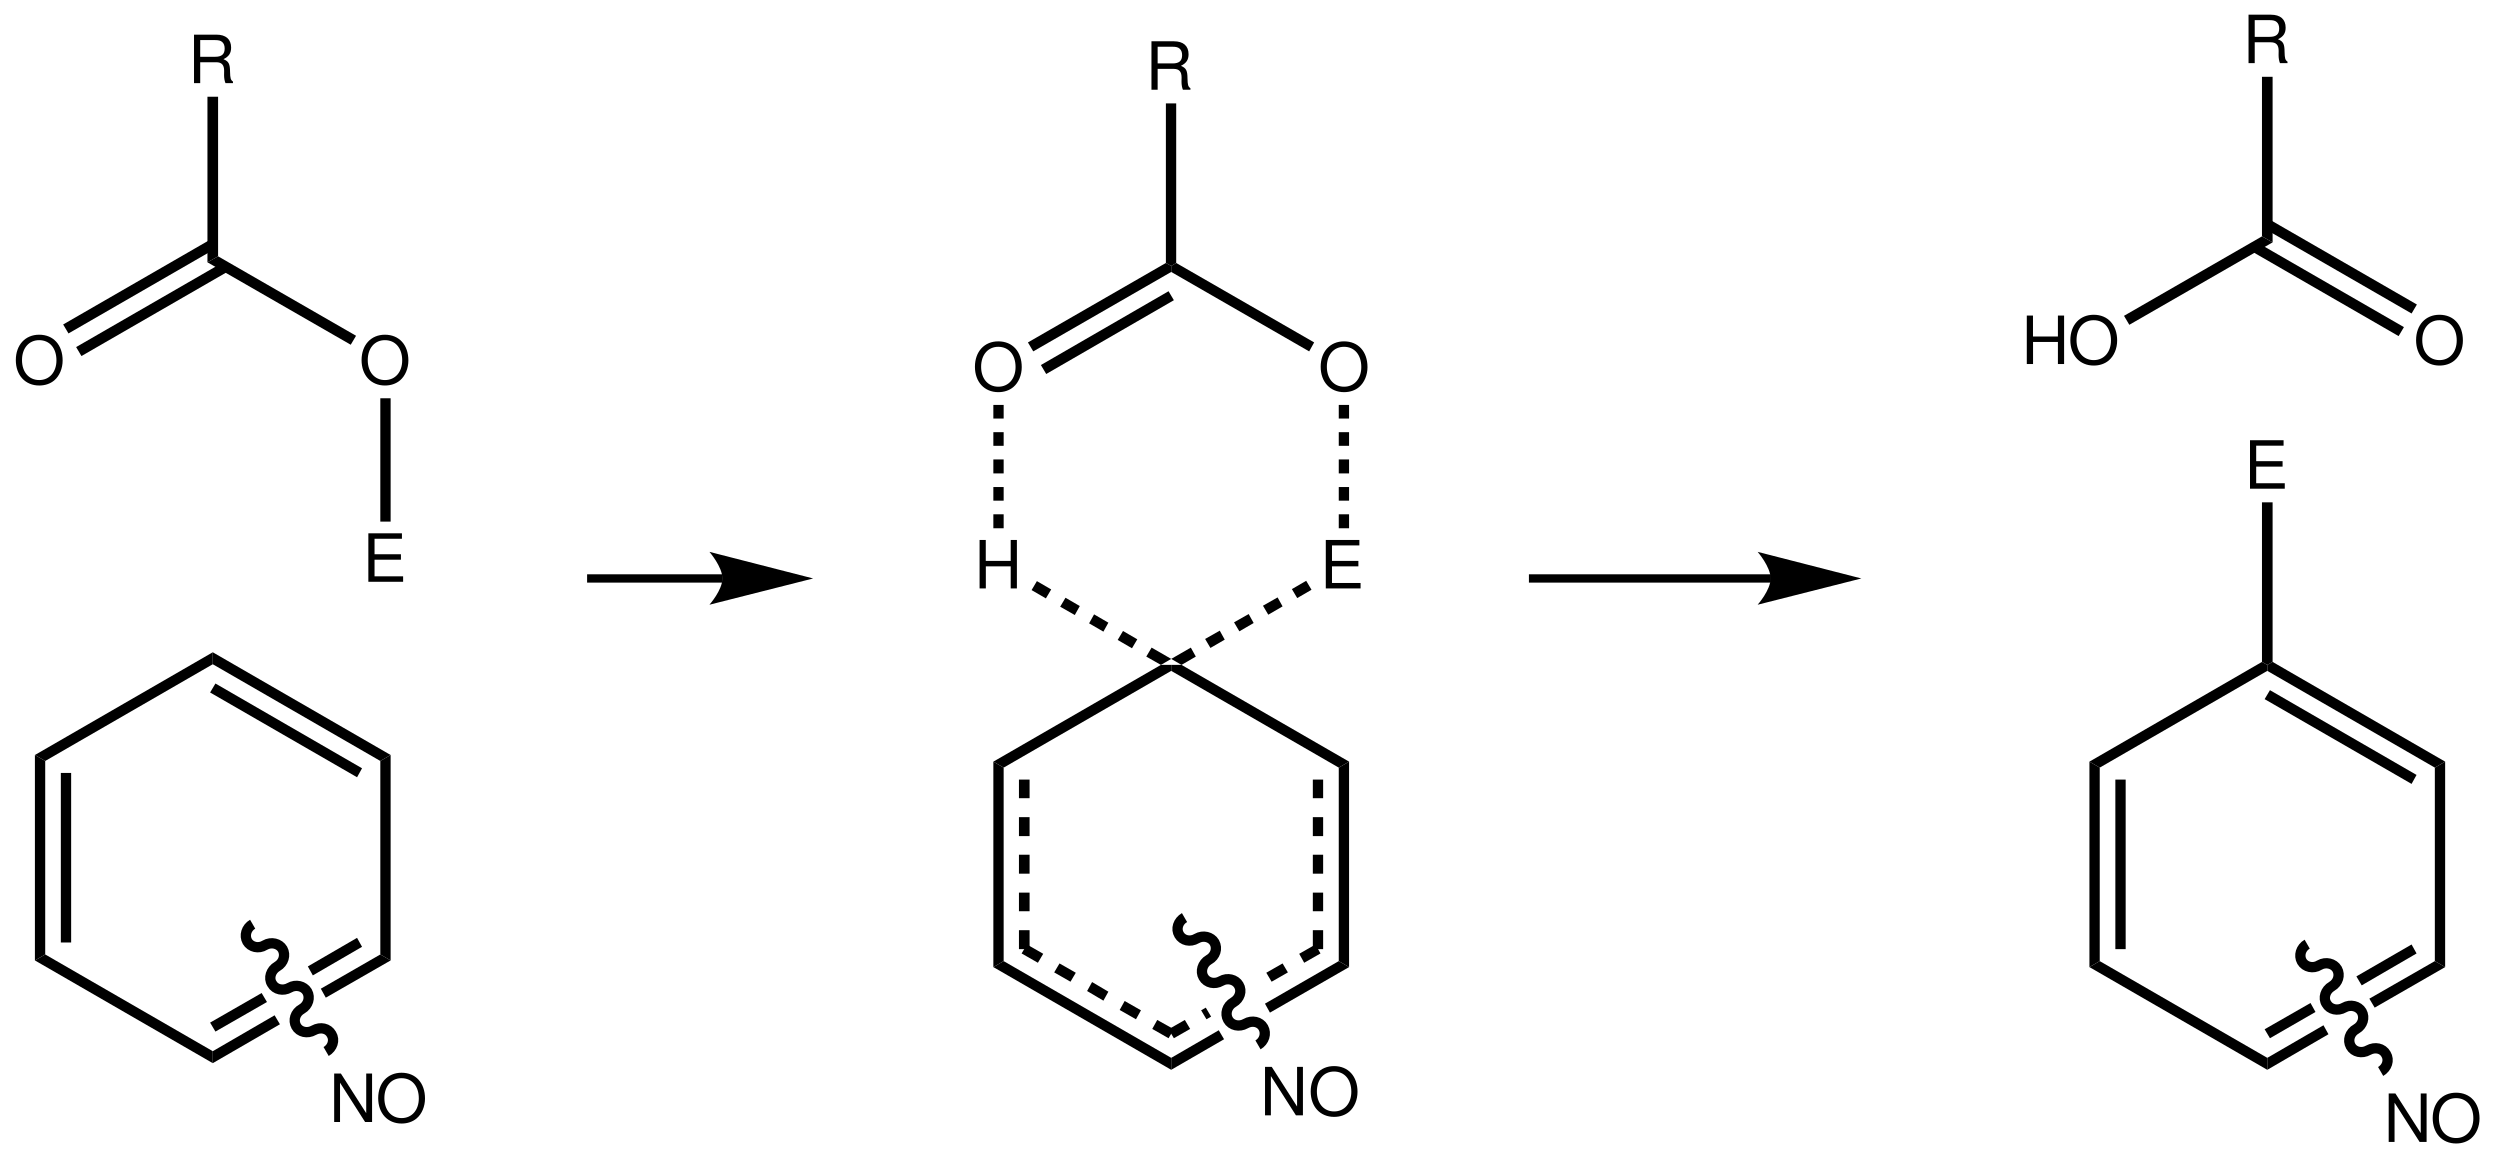 <?xml version="1.0" encoding="UTF-8"?>
<svg width="376pt" version="1.1" xmlns="http://www.w3.org/2000/svg" height="174pt" viewBox="0 0 376 174" xmlns:xlink="http://www.w3.org/1999/xlink">
 <defs>
  <clipPath id="Clip0">
   <path d="M0 0 L376 0 L376 174 L0 174 L0 0 Z" transform="translate(0, 0)"/>
  </clipPath>
 </defs>
 <g id="Background">
  <g id="Group1" clip-path="url(#Clip0)">
   <path style="fill:#000000; fill-rule:nonzero;stroke:none;" d="M1.55 30 L0 30.9 L0 0 L1.55 0.9 L1.55 30 Z" transform="translate(5.25, 113.55)"/>
   <path style="fill:#000000; fill-rule:nonzero;stroke:none;" d="M1.55 25.5 L0 25.5 L0 0 L1.55 0 L1.55 25.5 Z" transform="translate(9.15, 116.25)"/>
   <path style="fill:#000000; fill-rule:nonzero;stroke:none;" d="M26.75 14.55 L26.75 16.35 L0 0.9 L1.55 0 L26.75 14.55 Z" transform="translate(5.25, 143.55)"/>
   <path style="fill:#000000; fill-rule:nonzero;stroke:none;" d="M8.95 0 L10.5 0.9 L0.75 6.5 L0 5.15 L8.95 0 Z" transform="translate(48.25, 143.55)"/>
   <path style="fill:#000000; fill-rule:nonzero;stroke:none;" d="M0 7.2 L0 5.4 L9.3 0 L10.1 1.35 L0 7.2 Z" transform="translate(32, 152.7)"/>
   <path style="fill:#000000; fill-rule:nonzero;stroke:none;" d="M7.4 0 L8.15 1.35 L0.75 5.65 L0 4.3 L7.4 0 Z" transform="translate(46.3, 141.05)"/>
   <path style="fill:#000000; fill-rule:nonzero;stroke:none;" d="M0.801 5.8 L0 4.45 L7.75 0 L8.551 1.35 L0.801 5.8 Z" transform="translate(31.6, 149.35)"/>
   <path style="fill:#000000; fill-rule:nonzero;stroke:none;" d="M0 0.9 L1.55 0 L1.55 30.9 L0 30 L0 0.9 Z" transform="translate(57.2, 113.55)"/>
   <path style="fill:#000000; fill-rule:nonzero;stroke:none;" d="M0 1.801 L0 0 L26.75 15.45 L25.2 16.35 L0 1.801 Z" transform="translate(32, 98.1)"/>
   <path style="fill:#000000; fill-rule:nonzero;stroke:none;" d="M0 1.35 L0.801 0 L22.851 12.75 L22.101 14.1 L0 1.35 Z" transform="translate(31.6, 102.8)"/>
   <path style="fill:#000000; fill-rule:nonzero;stroke:none;" d="M1.55 16.35 L0 15.45 L26.75 0 L26.75 1.801 L1.55 16.35 Z" transform="translate(5.25, 98.1)"/>
   <path style="fill:#000000; fill-rule:nonzero;stroke:none;" d="M1.55 30 L0 30.9 L0 0 L1.55 0.9 L1.55 30 Z" transform="translate(314.25, 114.55)"/>
   <path style="fill:#000000; fill-rule:nonzero;stroke:none;" d="M1.55 25.5 L0 25.5 L0 0 L1.55 0 L1.55 25.5 Z" transform="translate(318.15, 117.25)"/>
   <path style="fill:#000000; fill-rule:nonzero;stroke:none;" d="M26.75 14.55 L26.75 16.35 L0 0.9 L1.55 0 L26.75 14.55 Z" transform="translate(314.25, 144.55)"/>
   <path style="fill:#000000; fill-rule:nonzero;stroke:none;" d="M9.85 0 L11.4 0.9 L0.8 7 L0 5.65 L9.85 0 Z" transform="translate(356.35, 144.55)"/>
   <path style="fill:#000000; fill-rule:nonzero;stroke:none;" d="M0 6.7 L0 4.9 L8.45 0 L9.2 1.35 L0 6.7 Z" transform="translate(341, 154.2)"/>
   <path style="fill:#000000; fill-rule:nonzero;stroke:none;" d="M8.3 0 L9.05 1.35 L0.8 6.15 L0 4.8 L8.3 0 Z" transform="translate(354.4, 142.05)"/>
   <path style="fill:#000000; fill-rule:nonzero;stroke:none;" d="M0.8 5.3 L0 3.95 L6.9 0 L7.65 1.35 L0.8 5.3 Z" transform="translate(340.6, 150.85)"/>
   <path style="fill:#000000; fill-rule:nonzero;stroke:none;" d="M0 0.9 L1.55 0 L1.55 30.9 L0 30 L0 0.9 Z" transform="translate(366.2, 114.55)"/>
   <path style="fill:#000000; fill-rule:nonzero;stroke:none;" d="M0 1.35 L0 0.45 L0.8 0 L26.75 15 L25.2 15.9 L0 1.35 Z" transform="translate(341, 99.55)"/>
   <path style="fill:#000000; fill-rule:nonzero;stroke:none;" d="M0 1.35 L0.8 0 L22.85 12.75 L22.1 14.1 L0 1.35 Z" transform="translate(340.6, 103.8)"/>
   <path style="fill:#000000; fill-rule:nonzero;stroke:none;" d="M1.55 15.9 L0 15 L25.95 0 L26.75 0.45 L26.75 1.35 L1.55 15.9 Z" transform="translate(314.25, 99.55)"/>
   <path style="fill:#000000; fill-rule:evenodd;stroke:none;" d="M0.93 3.97 L4.9 3.97 L4.9 3.15 L0.93 3.15 L0.93 0.82 L5.05 0.82 L5.05 0 L0 0 L0 7.29 L5.23 7.29 L5.23 6.47 L0.93 6.47 L0.93 3.97 Z" transform="translate(338.4, 66.21)"/>
   <path style="fill:#000000; fill-rule:nonzero;stroke:none;" d="M0 0 L1.6 0 L1.6 24 L0.8 24.45 L0 24 L0 0 Z" transform="translate(340.2, 75.55)"/>
   <path style="fill:#000000; fill-rule:nonzero;stroke:none;" d="M1.55 30 L0 30.9 L0 0 L1.55 0.9 L1.55 30 Z" transform="translate(149.4, 114.55)"/>
   <path style="fill:#000000; fill-rule:nonzero;stroke:none;" d="M1.6 2.85 L0 2.85 L0 0 L1.6 0 L1.6 2.85 Z" transform="translate(153.25, 139.9)"/>
   <path style="fill:#000000; fill-rule:nonzero;stroke:none;" d="M1.6 2.8 L0 2.8 L0 0 L1.6 0 L1.6 2.8 Z" transform="translate(153.25, 134.25)"/>
   <path style="fill:#000000; fill-rule:nonzero;stroke:none;" d="M1.6 2.85 L0 2.85 L0 0 L1.6 0 L1.6 2.85 Z" transform="translate(153.25, 128.55)"/>
   <path style="fill:#000000; fill-rule:nonzero;stroke:none;" d="M1.6 2.85 L0 2.85 L0 0 L1.6 0 L1.6 2.85 Z" transform="translate(153.25, 122.9)"/>
   <path style="fill:#000000; fill-rule:nonzero;stroke:none;" d="M1.6 2.8 L0 2.8 L0 0 L1.6 0 L1.6 2.8 Z" transform="translate(153.25, 117.25)"/>
   <path style="fill:#000000; fill-rule:nonzero;stroke:none;" d="M26.75 14.55 L26.75 16.35 L0 0.9 L1.55 0 L26.75 14.55 Z" transform="translate(149.4, 144.55)"/>
   <path style="fill:#000000; fill-rule:nonzero;stroke:none;" d="M3.25 1.4 L2.45 2.75 L0 1.35 L0.75 0 L3.25 1.4 Z" transform="translate(173.3, 153.4)"/>
   <path style="fill:#000000; fill-rule:nonzero;stroke:none;" d="M3.2 1.4 L2.45 2.75 L0 1.35 L0.75 0 L3.2 1.4 Z" transform="translate(168.4, 150.55)"/>
   <path style="fill:#000000; fill-rule:nonzero;stroke:none;" d="M3.2 1.45 L2.45 2.8 L0 1.35 L0.75 0 L3.2 1.45 Z" transform="translate(163.5, 147.7)"/>
   <path style="fill:#000000; fill-rule:nonzero;stroke:none;" d="M3.25 1.4 L2.45 2.75 L0 1.35 L0.8 0 L3.25 1.4 Z" transform="translate(158.55, 144.9)"/>
   <path style="fill:#000000; fill-rule:nonzero;stroke:none;" d="M3.25 1.4 L2.45 2.75 L0 1.35 L0.8 0 L3.25 1.4 Z" transform="translate(153.65, 142.05)"/>
   <path style="fill:#000000; fill-rule:nonzero;stroke:none;" d="M11.1 0 L12.65 0.9 L0.75 7.75 L0 6.4 L11.1 0 Z" transform="translate(190.25, 144.55)"/>
   <path style="fill:#000000; fill-rule:nonzero;stroke:none;" d="M0 5.95 L0 4.15 L7.15 0 L7.95 1.35 L0 5.95 Z" transform="translate(176.15, 154.95)"/>
   <path style="fill:#000000; fill-rule:nonzero;stroke:none;" d="M2.45 0 L3.2 1.35 L0.75 2.75 L0 1.4 L2.45 0 Z" transform="translate(195.4, 142.05)"/>
   <path style="fill:#000000; fill-rule:nonzero;stroke:none;" d="M2.45 0 L3.25 1.35 L0.8 2.75 L0 1.4 L2.45 0 Z" transform="translate(190.45, 144.9)"/>
   <path style="fill:#000000; fill-rule:nonzero;stroke:none;" d="M0.8 1.75 L0 0.4 L0.7 0 L1.5 1.35 L0.8 1.75 Z" transform="translate(180.65, 151.55)"/>
   <path style="fill:#000000; fill-rule:nonzero;stroke:none;" d="M2.45 0 L3.25 1.35 L0.8 2.75 L0 1.4 L2.45 0 Z" transform="translate(175.75, 153.4)"/>
   <path style="fill:#000000; fill-rule:nonzero;stroke:none;" d="M0 0.9 L1.55 0 L1.55 30.9 L0 30 L0 0.9 Z" transform="translate(201.35, 114.55)"/>
   <path style="fill:#000000; fill-rule:nonzero;stroke:none;" d="M0 0 L1.55 0 L1.55 2.8 L0 2.8 L0 0 Z" transform="translate(197.45, 117.25)"/>
   <path style="fill:#000000; fill-rule:nonzero;stroke:none;" d="M0 0 L1.55 0 L1.55 2.85 L0 2.85 L0 0 Z" transform="translate(197.45, 122.9)"/>
   <path style="fill:#000000; fill-rule:nonzero;stroke:none;" d="M0 0 L1.55 0 L1.55 2.85 L0 2.85 L0 0 Z" transform="translate(197.45, 128.55)"/>
   <path style="fill:#000000; fill-rule:nonzero;stroke:none;" d="M0 0 L1.55 0 L1.55 2.8 L0 2.8 L0 0 Z" transform="translate(197.45, 134.25)"/>
   <path style="fill:#000000; fill-rule:nonzero;stroke:none;" d="M0 0 L1.55 0 L1.55 2.85 L0 2.85 L0 0 Z" transform="translate(197.45, 139.9)"/>
   <path style="fill:#000000; fill-rule:nonzero;stroke:none;" d="M0 0.9 L0 0 L1.55 0 L26.75 14.55 L25.2 15.45 L0 0.9 Z" transform="translate(176.15, 100)"/>
   <path style="fill:#000000; fill-rule:nonzero;stroke:none;" d="M1.55 15.45 L0 14.55 L25.2 0 L26.75 0 L26.75 0.9 L1.55 15.45 Z" transform="translate(149.4, 100)"/>
   <path style="fill:#000000; fill-rule:evenodd;stroke:none;" d="M0.93 3.97 L4.9 3.97 L4.9 3.15 L0.93 3.15 L0.93 0.82 L5.05 0.82 L5.05 0 L0 0 L0 7.29 L5.23 7.29 L5.23 6.47 L0.93 6.47 L0.93 3.97 Z" transform="translate(199.4, 81.21)"/>
   <path style="fill:#000000; fill-rule:evenodd;stroke:none;" d="M3.51 0 C1.42 0 0 1.54 0 3.82 C0 6.101 1.42 7.641 3.52 7.641 C4.4 7.641 5.19 7.37 5.78 6.87 C6.57 6.2 7.04 5.07 7.04 3.88 C7.04 1.53 5.65 0 3.51 0 Z M3.51 0.82 C5.09 0.82 6.11 2.021 6.11 3.86 C6.11 5.62 5.06 6.82 3.52 6.82 C1.97 6.82 0.93 5.62 0.93 3.82 C0.93 2.021 1.97 0.82 3.51 0.82 Z" transform="translate(198.63, 51.34)"/>
   <path style="fill:#000000; fill-rule:evenodd;stroke:none;" d="M3.51 0 C1.42 0 0 1.54 0 3.82 C0 6.101 1.42 7.641 3.52 7.641 C4.4 7.641 5.19 7.37 5.78 6.87 C6.57 6.2 7.04 5.07 7.04 3.88 C7.04 1.53 5.65 0 3.51 0 Z M3.51 0.82 C5.09 0.82 6.11 2.021 6.11 3.86 C6.11 5.62 5.06 6.82 3.52 6.82 C1.97 6.82 0.93 5.62 0.93 3.82 C0.93 2.021 1.97 0.82 3.51 0.82 Z" transform="translate(146.63, 51.34)"/>
   <path style="fill:#000000; fill-rule:evenodd;stroke:none;" d="M4.68 3.97 L4.68 7.29 L5.61 7.29 L5.61 0 L4.68 0 L4.68 3.15 L0.93 3.15 L0.93 0 L0 0 L0 7.29 L0.94 7.29 L0.94 3.97 L4.68 3.97 Z" transform="translate(147.33, 81.21)"/>
   <path style="fill:#000000; fill-rule:nonzero;stroke:none;" d="M2.15 0 L2.95 1.351 L0.8 2.601 L0 1.25 L2.15 0 Z" transform="translate(194.3, 87.35)"/>
   <path style="fill:#000000; fill-rule:nonzero;stroke:none;" d="M2.2 0 L2.95 1.351 L0.8 2.601 L0 1.25 L2.2 0 Z" transform="translate(189.95, 89.85)"/>
   <path style="fill:#000000; fill-rule:nonzero;stroke:none;" d="M2.2 0 L2.95 1.351 L0.8 2.601 L0 1.25 L2.2 0 Z" transform="translate(185.6, 92.35)"/>
   <path style="fill:#000000; fill-rule:nonzero;stroke:none;" d="M2.2 0 L2.95 1.351 L0.8 2.601 L0 1.25 L2.2 0 Z" transform="translate(181.25, 94.85)"/>
   <path style="fill:#000000; fill-rule:nonzero;stroke:none;" d="M2.95 0 L3.7 1.35 L1.55 2.6 L0 1.699 L2.95 0 Z" transform="translate(176.15, 97.4)"/>
   <path style="fill:#000000; fill-rule:nonzero;stroke:none;" d="M0 0 L1.55 0 L1.55 2.05 L0 2.05 L0 0 Z" transform="translate(201.35, 60.9)"/>
   <path style="fill:#000000; fill-rule:nonzero;stroke:none;" d="M0 0 L1.55 0 L1.55 2.05 L0 2.05 L0 0 Z" transform="translate(201.35, 65)"/>
   <path style="fill:#000000; fill-rule:nonzero;stroke:none;" d="M0 0 L1.55 0 L1.55 2.101 L0 2.101 L0 0 Z" transform="translate(201.35, 69.1)"/>
   <path style="fill:#000000; fill-rule:nonzero;stroke:none;" d="M0 0 L1.55 0 L1.55 2.05 L0 2.05 L0 0 Z" transform="translate(201.35, 73.25)"/>
   <path style="fill:#000000; fill-rule:nonzero;stroke:none;" d="M0 0 L1.55 0 L1.55 2.101 L0 2.101 L0 0 Z" transform="translate(201.35, 77.35)"/>
   <path style="fill:#000000; fill-rule:nonzero;stroke:none;" d="M0 1.351 L0 0.45 L0.75 0 L21.5 11.95 L20.75 13.3 L0 1.351 Z" transform="translate(176.15, 39.55)"/>
   <path style="fill:#000000; fill-rule:nonzero;stroke:none;" d="M0.8 13.3 L0 11.95 L20.75 0 L21.55 0.45 L21.55 1.351 L0.8 13.3 Z" transform="translate(154.6, 39.55)"/>
   <path style="fill:#000000; fill-rule:nonzero;stroke:none;" d="M0.8 12.45 L0 11.101 L19.2 0 L20 1.351 L0.8 12.45 Z" transform="translate(156.55, 43.8)"/>
   <path style="fill:#000000; fill-rule:nonzero;stroke:none;" d="M1.55 2.101 L0 2.101 L0 0 L1.55 0 L1.55 2.101 Z" transform="translate(149.4, 77.35)"/>
   <path style="fill:#000000; fill-rule:nonzero;stroke:none;" d="M1.55 2.05 L0 2.05 L0 0 L1.55 0 L1.55 2.05 Z" transform="translate(149.4, 73.25)"/>
   <path style="fill:#000000; fill-rule:nonzero;stroke:none;" d="M1.55 2.101 L0 2.101 L0 0 L1.55 0 L1.55 2.101 Z" transform="translate(149.4, 69.1)"/>
   <path style="fill:#000000; fill-rule:nonzero;stroke:none;" d="M1.55 2.05 L0 2.05 L0 0 L1.55 0 L1.55 2.05 Z" transform="translate(149.4, 65)"/>
   <path style="fill:#000000; fill-rule:nonzero;stroke:none;" d="M1.55 2.05 L0 2.05 L0 0 L1.55 0 L1.55 2.05 Z" transform="translate(149.4, 60.9)"/>
   <path style="fill:#000000; fill-rule:nonzero;stroke:none;" d="M3.75 1.699 L2.2 2.6 L0 1.35 L0.8 0 L3.75 1.699 Z" transform="translate(172.4, 97.4)"/>
   <path style="fill:#000000; fill-rule:nonzero;stroke:none;" d="M2.95 1.25 L2.15 2.6 L0 1.35 L0.8 0 L2.95 1.25 Z" transform="translate(168.1, 94.9)"/>
   <path style="fill:#000000; fill-rule:nonzero;stroke:none;" d="M2.9 1.25 L2.15 2.6 L0 1.35 L0.75 0 L2.9 1.25 Z" transform="translate(163.8, 92.4)"/>
   <path style="fill:#000000; fill-rule:nonzero;stroke:none;" d="M2.95 1.25 L2.2 2.6 L0 1.35 L0.8 0 L2.95 1.25 Z" transform="translate(159.45, 89.9)"/>
   <path style="fill:#000000; fill-rule:nonzero;stroke:none;" d="M2.95 1.25 L2.15 2.6 L0 1.35 L0.8 0 L2.95 1.25 Z" transform="translate(155.15, 87.4)"/>
   <path style="fill:#000000; fill-rule:evenodd;stroke:none;" d="M0.93 4.15 L3.33 4.15 C4.16 4.15 4.53 4.55 4.53 5.45 L4.52 6.1 C4.52 6.55 4.6 6.99 4.73 7.29 L5.86 7.29 L5.86 7.06 C5.51 6.82 5.44 6.56 5.42 5.59 C5.41 4.39 5.22 4.03 4.43 3.69 C5.25 3.29 5.58 2.78 5.58 1.95 C5.58 0.69 4.79 0 3.36 0 L0 0 L0 7.29 L0.93 7.29 L0.93 4.15 Z M0.93 3.33 L0.93 0.82 L3.18 0.82 C3.7 0.82 4 0.9 4.23 1.1 C4.48 1.311 4.61 1.64 4.61 2.08 C4.61 2.94 4.17 3.33 3.18 3.33 L0.93 3.33 Z" transform="translate(173.18, 6.21)"/>
   <path style="fill:#000000; fill-rule:nonzero;stroke:none;" d="M0 0 L1.55 0 L1.55 24 L0.8 24.45 L0 24 L0 0 Z" transform="translate(175.35, 15.55)"/>
   <path style="fill:#000000; fill-rule:evenodd;stroke:none;" d="M0.93 3.97 L4.899 3.97 L4.899 3.15 L0.93 3.15 L0.93 0.82 L5.05 0.82 L5.05 0 L0 0 L0 7.29 L5.229 7.29 L5.229 6.47 L0.93 6.47 L0.93 3.97 Z" transform="translate(55.4, 80.21)"/>
   <path style="fill:#000000; fill-rule:evenodd;stroke:none;" d="M3.51 0 C1.42 0 0 1.54 0 3.82 C0 6.101 1.42 7.641 3.521 7.641 C4.4 7.641 5.19 7.37 5.78 6.87 C6.57 6.2 7.04 5.07 7.04 3.88 C7.04 1.53 5.65 0 3.51 0 Z M3.51 0.82 C5.09 0.82 6.11 2.021 6.11 3.86 C6.11 5.62 5.061 6.82 3.521 6.82 C1.97 6.82 0.93 5.62 0.93 3.82 C0.93 2.021 1.97 0.82 3.51 0.82 Z" transform="translate(54.38, 50.34)"/>
   <path style="fill:#000000; fill-rule:evenodd;stroke:none;" d="M3.51 0 C1.42 0 0 1.54 0 3.82 C0 6.101 1.42 7.641 3.521 7.641 C4.4 7.641 5.19 7.37 5.78 6.87 C6.57 6.2 7.04 5.07 7.04 3.88 C7.04 1.53 5.65 0 3.51 0 Z M3.51 0.82 C5.09 0.82 6.11 2.021 6.11 3.86 C6.11 5.62 5.061 6.82 3.521 6.82 C1.97 6.82 0.93 5.62 0.93 3.82 C0.93 2.021 1.97 0.82 3.51 0.82 Z" transform="translate(2.38, 50.34)"/>
   <path style="fill:#000000; fill-rule:nonzero;stroke:none;" d="M0 0 L1.55 0 L1.55 18.55 L0 18.55 L0 0 Z" transform="translate(57.2, 59.9)"/>
   <path style="fill:#000000; fill-rule:nonzero;stroke:none;" d="M0 0.9 L1.6 0 L22.35 11.95 L21.55 13.3 L0 0.9 Z" transform="translate(31.2, 38.55)"/>
   <path style="fill:#000000; fill-rule:nonzero;stroke:none;" d="M0.8 14.1 L0 12.75 L22.1 0 L22.899 1.35 L0.8 14.1 Z" transform="translate(11.45, 39.45)"/>
   <path style="fill:#000000; fill-rule:nonzero;stroke:none;" d="M0.8 14.101 L0 12.75 L22.1 0 L22.9 1.351 L0.8 14.101 Z" transform="translate(9.5, 36.05)"/>
   <path style="fill:#000000; fill-rule:evenodd;stroke:none;" d="M0.931 4.15 L3.33 4.15 C4.16 4.15 4.53 4.55 4.53 5.45 L4.521 6.1 C4.521 6.55 4.601 6.99 4.731 7.29 L5.86 7.29 L5.86 7.06 C5.511 6.82 5.44 6.56 5.42 5.59 C5.41 4.39 5.221 4.03 4.431 3.69 C5.25 3.29 5.58 2.78 5.58 1.95 C5.58 0.69 4.79 0 3.36 0 L0 0 L0 7.29 L0.931 7.29 L0.931 4.15 Z M0.931 3.33 L0.931 0.82 L3.181 0.82 C3.7 0.82 4 0.9 4.231 1.1 C4.481 1.311 4.61 1.64 4.61 2.08 C4.61 2.94 4.17 3.33 3.181 3.33 L0.931 3.33 Z" transform="translate(29.18, 5.21)"/>
   <path style="fill:#000000; fill-rule:nonzero;stroke:none;" d="M0 0 L1.6 0 L1.6 24 L0 24.9 L0 0 Z" transform="translate(31.2, 14.55)"/>
   <path style="fill:#000000; fill-rule:evenodd;stroke:none;" d="M3.51 0 C1.42 0 0 1.54 0 3.82 C0 6.101 1.42 7.641 3.52 7.641 C4.4 7.641 5.19 7.37 5.78 6.87 C6.57 6.2 7.04 5.07 7.04 3.88 C7.04 1.53 5.65 0 3.51 0 Z M3.51 0.82 C5.09 0.82 6.11 2.021 6.11 3.86 C6.11 5.62 5.06 6.82 3.52 6.82 C1.97 6.82 0.93 5.62 0.93 3.82 C0.93 2.021 1.97 0.82 3.51 0.82 Z" transform="translate(363.38, 47.34)"/>
   <path style="fill:#000000; fill-rule:evenodd;stroke:none;" d="M4.68 3.97 L4.68 7.29 L5.61 7.29 L5.61 0 L4.68 0 L4.68 3.15 L0.93 3.15 L0.93 0 L0 0 L0 7.29 L0.94 7.29 L0.94 3.97 L4.68 3.97 Z" transform="translate(304.83, 47.46)"/>
   <path style="fill:#000000; fill-rule:evenodd;stroke:none;" d="M3.51 0 C1.42 0 0 1.54 0 3.82 C0 6.101 1.42 7.641 3.52 7.641 C4.4 7.641 5.19 7.37 5.78 6.87 C6.57 6.2 7.04 5.07 7.04 3.88 C7.04 1.53 5.65 0 3.51 0 Z M3.51 0.82 C5.09 0.82 6.11 2.021 6.11 3.86 C6.11 5.62 5.06 6.82 3.52 6.82 C1.97 6.82 0.93 5.62 0.93 3.82 C0.93 2.021 1.97 0.82 3.51 0.82 Z" transform="translate(311.38, 47.34)"/>
   <path style="fill:#000000; fill-rule:nonzero;stroke:none;" d="M0 1.35 L0.8 0 L22.9 12.75 L22.1 14.1 L0 1.35 Z" transform="translate(338.65, 36.45)"/>
   <path style="fill:#000000; fill-rule:nonzero;stroke:none;" d="M0 1.351 L0.8 0 L22.9 12.75 L22.1 14.101 L0 1.351 Z" transform="translate(340.6, 33.05)"/>
   <path style="fill:#000000; fill-rule:nonzero;stroke:none;" d="M0.8 13.3 L0 11.95 L20.75 0 L22.35 0.9 L0.8 13.3 Z" transform="translate(319.45, 35.55)"/>
   <path style="fill:#000000; fill-rule:evenodd;stroke:none;" d="M0.93 4.15 L3.33 4.15 C4.16 4.15 4.53 4.55 4.53 5.45 L4.52 6.1 C4.52 6.55 4.6 6.99 4.73 7.29 L5.86 7.29 L5.86 7.06 C5.51 6.82 5.44 6.56 5.42 5.59 C5.41 4.39 5.22 4.03 4.43 3.69 C5.25 3.29 5.58 2.78 5.58 1.95 C5.58 0.69 4.79 0 3.36 0 L0 0 L0 7.29 L0.93 7.29 L0.93 4.15 Z M0.93 3.33 L0.93 0.82 L3.18 0.82 C3.7 0.82 4 0.9 4.23 1.1 C4.48 1.311 4.61 1.64 4.61 2.08 C4.61 2.94 4.17 3.33 3.18 3.33 L0.93 3.33 Z" transform="translate(338.18, 2.21)"/>
   <path style="fill:#000000; fill-rule:nonzero;stroke:none;" d="M0 0 L1.6 0 L1.6 24.9 L0 24 L0 0 Z" transform="translate(340.2, 11.55)"/>
   <path style="fill:none;stroke:#000000; stroke-width:1.25; stroke-linecap:butt; stroke-linejoin:miter; stroke-dasharray:none;" d="M20.4 0 L0 0 " transform="translate(88.3, 87)"/>
   <path style="fill:#000000; fill-rule:nonzero;stroke:none;" d="M15.6 4 L0 0 C0 0 1.95 2.25 1.95 4 C1.95 5.75 0 7.95 0 7.95 L15.6 4 " transform="translate(106.7, 83)"/>
   <path style="fill:none;stroke:#000000; stroke-width:1.25; stroke-linecap:butt; stroke-linejoin:miter; stroke-dasharray:none;" d="M36.4 0 L0 0 " transform="translate(229.95, 87)"/>
   <path style="fill:#000000; fill-rule:nonzero;stroke:none;" d="M15.6 4 L0 0 C0 0 1.95 2.25 1.95 4 C1.95 5.75 0 7.95 0 7.95 L15.6 4 " transform="translate(264.35, 83)"/>
   <path style="fill:#000000; fill-rule:evenodd;stroke:none;" d="M5.7 0 L4.82 0 L4.82 5.96 L1.01 0 L0 0 L0 7.29 L0.88 7.29 L0.88 1.38 L4.65 7.29 L5.7 7.29 L5.7 0 Z" transform="translate(50.26, 161.46)"/>
   <path style="fill:#000000; fill-rule:evenodd;stroke:none;" d="M3.51 0 C1.42 0 0 1.54 0 3.82 C0 6.1 1.42 7.64 3.521 7.64 C4.4 7.64 5.19 7.37 5.78 6.87 C6.57 6.2 7.04 5.07 7.04 3.88 C7.04 1.53 5.65 0 3.51 0 Z M3.51 0.82 C5.09 0.82 6.11 2.02 6.11 3.86 C6.11 5.62 5.061 6.82 3.521 6.82 C1.97 6.82 0.93 5.62 0.93 3.82 C0.93 2.02 1.97 0.82 3.51 0.82 Z" transform="translate(56.88, 161.34)"/>
   <path style="fill:none;stroke:#000000; stroke-width:1.55; stroke-linecap:butt; stroke-linejoin:miter; stroke-dasharray:none;" d="M12.35 19.15 C13.3 18.6 13.7 17.45 13.149 16.55 C12.649 15.65 11.5 15.4 10.5 15.95 C9.55 16.5 8.35 16.25 7.85 15.35 C7.35 14.45 7.7 13.3 8.7 12.75 C9.649 12.2 10 11.05 9.5 10.15 C9 9.3 7.8 9 6.85 9.55 C5.899 10.1 4.7 9.85 4.2 8.95 C3.649 8.1 4.05 6.9 5 6.35 C5.95 5.8 6.3 4.65 5.8 3.75 C5.3 2.9 4.1 2.6 3.149 3.15 C2.2 3.75 1 3.45 0.5 2.6 C0 1.7 0.35 0.55 1.3 0 " transform="translate(36.7, 139)"/>
   <path style="fill:#000000; fill-rule:evenodd;stroke:none;" d="M5.7 0 L4.82 0 L4.82 5.96 L1.01 0 L0 0 L0 7.29 L0.88 7.29 L0.88 1.38 L4.65 7.29 L5.7 7.29 L5.7 0 Z" transform="translate(190.26, 160.46)"/>
   <path style="fill:#000000; fill-rule:evenodd;stroke:none;" d="M3.51 0 C1.42 0 0 1.54 0 3.82 C0 6.1 1.42 7.64 3.52 7.64 C4.4 7.64 5.19 7.37 5.78 6.87 C6.57 6.2 7.04 5.07 7.04 3.88 C7.04 1.53 5.65 0 3.51 0 Z M3.51 0.82 C5.09 0.82 6.11 2.02 6.11 3.86 C6.11 5.62 5.06 6.82 3.52 6.82 C1.97 6.82 0.93 5.62 0.93 3.82 C0.93 2.02 1.97 0.82 3.51 0.82 Z" transform="translate(197.13, 160.34)"/>
   <path style="fill:none;stroke:#000000; stroke-width:1.55; stroke-linecap:butt; stroke-linejoin:miter; stroke-dasharray:none;" d="M12.4 19.15 C13.35 18.6 13.7 17.45 13.2 16.55 C12.7 15.65 11.5 15.4 10.55 15.95 C9.6 16.5 8.4 16.25 7.9 15.35 C7.4 14.45 7.75 13.3 8.7 12.75 C9.65 12.2 10.05 11.05 9.5 10.15 C9 9.3 7.8 9 6.85 9.55 C5.9 10.1 4.7 9.85 4.2 8.95 C3.7 8.1 4.05 6.9 5 6.35 C6 5.8 6.35 4.65 5.85 3.75 C5.35 2.9 4.15 2.6 3.2 3.15 C2.2 3.75 1.05 3.45 0.55 2.6 C0 1.7 0.4 0.55 1.35 0 " transform="translate(176.8, 138)"/>
   <path style="fill:#000000; fill-rule:evenodd;stroke:none;" d="M5.7 0 L4.82 0 L4.82 5.96 L1.01 0 L0 0 L0 7.29 L0.88 7.29 L0.88 1.38 L4.65 7.29 L5.7 7.29 L5.7 0 Z" transform="translate(359.26, 164.46)"/>
   <path style="fill:#000000; fill-rule:evenodd;stroke:none;" d="M3.51 0 C1.42 0 0 1.54 0 3.82 C0 6.1 1.42 7.64 3.52 7.64 C4.4 7.64 5.19 7.37 5.78 6.87 C6.57 6.2 7.04 5.07 7.04 3.88 C7.04 1.53 5.65 0 3.51 0 Z M3.51 0.82 C5.09 0.82 6.11 2.02 6.11 3.86 C6.11 5.62 5.06 6.82 3.52 6.82 C1.97 6.82 0.93 5.62 0.93 3.82 C0.93 2.02 1.97 0.82 3.51 0.82 Z" transform="translate(365.88, 164.34)"/>
   <path style="fill:none;stroke:#000000; stroke-width:1.55; stroke-linecap:butt; stroke-linejoin:miter; stroke-dasharray:none;" d="M12.35 19.15 C13.3 18.6 13.7 17.45 13.15 16.55 C12.65 15.65 11.5 15.4 10.5 15.95 C9.55 16.5 8.35 16.25 7.85 15.35 C7.35 14.45 7.7 13.3 8.7 12.75 C9.65 12.2 10 11.05 9.5 10.15 C9 9.3 7.8 9 6.85 9.55 C5.9 10.1 4.7 9.85 4.2 8.95 C3.65 8.1 4.05 6.9 5 6.35 C5.95 5.8 6.3 4.65 5.8 3.75 C5.3 2.9 4.1 2.6 3.15 3.15 C2.2 3.75 1 3.45 0.5 2.6 C0 1.7 0.35 0.55 1.3 0 " transform="translate(345.7, 142)"/>
  </g>
 </g>
</svg>
